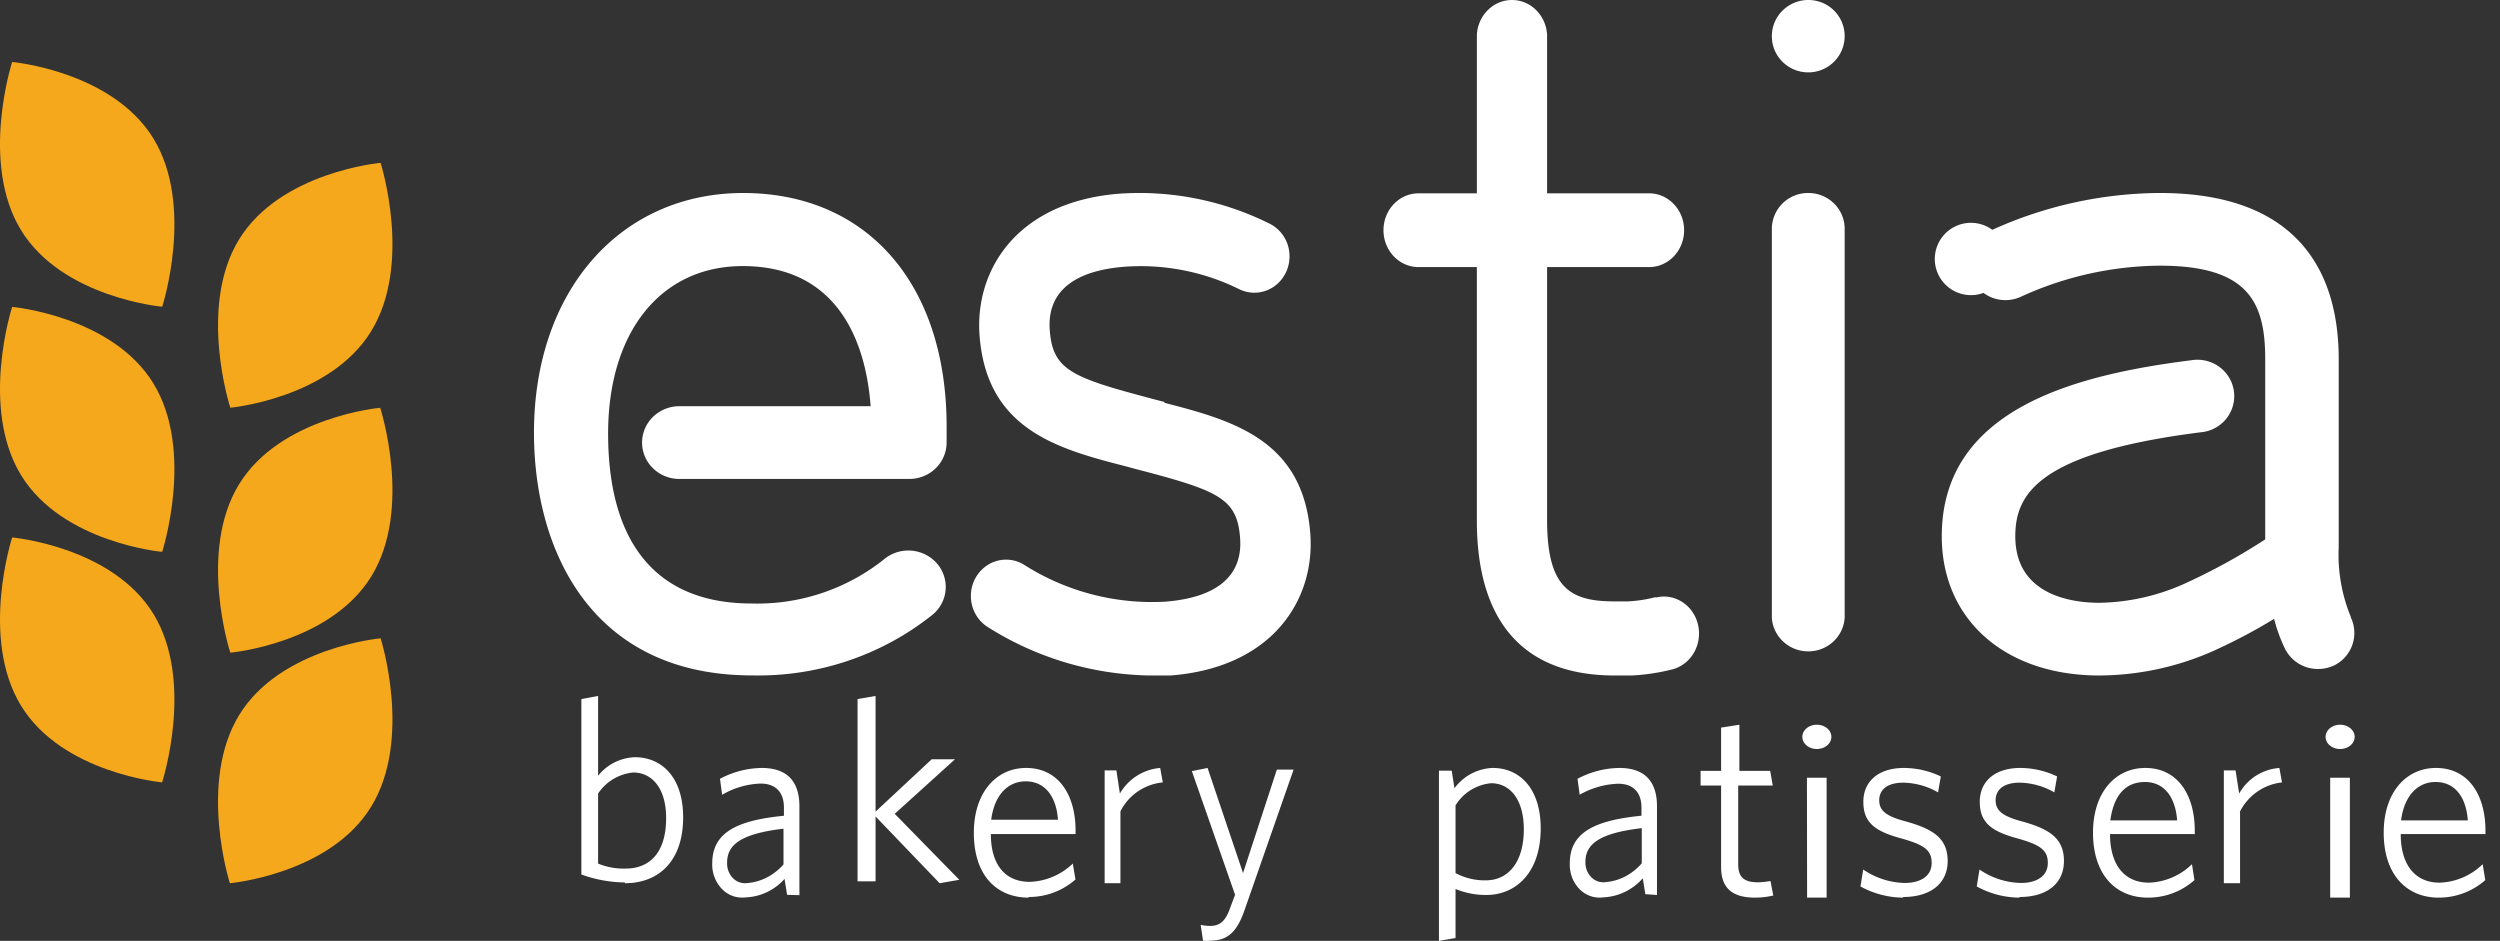 <svg xmlns="http://www.w3.org/2000/svg" width="93" height="35" viewBox="0 0 93 35">
    <rect x="0" y="0" width="93" height="35" fill="#333333" stroke="none"/>
    <g fill="none" fill-rule="nonzero">
        <path fill="#F5A81C" d="M6.032 11.41s-3.71-.33-5.25-2.848c-1.54-2.517-.33-6.256-.33-6.256s3.716.332 5.256 2.848c1.54 2.517.324 6.263.324 6.263M6.032 20.529s-3.71-.332-5.25-2.855c-1.54-2.524-.33-6.257-.33-6.257s3.716.332 5.256 2.849c1.54 2.517.324 6.263.324 6.263M6.032 29.104s-3.71-.331-5.25-2.853c-1.54-2.521-.33-6.258-.33-6.258s3.716.331 5.256 2.846.324 6.259.324 6.259M8.543 15.17s3.72-.333 5.265-2.85c1.545-2.516.35-6.262.35-6.262s-3.72.331-5.265 2.848c-1.545 2.517-.325 6.263-.325 6.263M8.567 24.28s3.71-.331 5.252-2.848c1.54-2.517.324-6.263.324-6.263s-3.712.332-5.252 2.849c-1.541 2.517-.324 6.263-.324 6.263M8.551 32.856s3.716-.332 5.258-2.85c1.543-2.52.35-6.261.35-6.261s-3.716.332-5.26 2.85c-1.542 2.519-.348 6.261-.348 6.261"/>
        <path fill="#FFF" d="M23.247 32.827a4.854 4.854 0 0 1-1.62-.296v-6.526l.622-.116v2.97a1.824 1.824 0 0 1 1.374-.69c.969 0 1.79.719 1.79 2.233 0 1.66-.935 2.454-2.166 2.454m.308-4.119a1.773 1.773 0 0 0-1.306.783v2.605c.326.134.675.197 1.026.186.884 0 1.505-.58 1.505-1.88 0-1.102-.519-1.694-1.225-1.694M29.28 33.288l-.096-.593a2.036 2.036 0 0 1-1.446.688 1.04 1.04 0 0 1-.88-.312 1.302 1.302 0 0 1-.363-.945c0-1.091.795-1.6 2.667-1.779v-.308c0-.593-.336-.89-.864-.89-.5.016-.991.158-1.435.416l-.08-.593a3.39 3.39 0 0 1 1.552-.404c.929 0 1.403.48 1.403 1.43V33.3l-.458-.012zm-.134-2.46c-1.638.19-2.097.628-2.097 1.257a.778.778 0 0 0 .215.579.62.62 0 0 0 .538.185c.51-.04.988-.287 1.344-.693v-1.329zM34.955 32.856l-2.384-2.483v2.413h-.67v-6.781l.67-.116v4.303l2.089-1.948h.866l-2.242 2.03 2.402 2.454zM38.27 33.392c-1.19 0-2.043-.818-2.043-2.412 0-1.487.824-2.412 1.944-2.412 1.231 0 1.84 1.037 1.84 2.323v.137H36.86c0 1.143.535 1.777 1.446 1.777a2.424 2.424 0 0 0 1.602-.681l.099.593a2.615 2.615 0 0 1-1.742.651m-1.393-2.874h2.485c-.058-.83-.459-1.428-1.202-1.428-.656 0-1.161.498-1.283 1.428M41.68 30.223v2.633h-.587V28.66h.437l.13.86a1.915 1.915 0 0 1 1.499-.952l.097.538c-.676.064-1.27.47-1.575 1.074M46.3 33.845c-.3.89-.688 1.148-1.285 1.148a1.326 1.326 0 0 1-.262 0l-.088-.588c.114.024.23.038.345.04.366 0 .585-.176.755-.682l.18-.477-1.608-4.6.585-.118 1.319 3.91 1.258-3.85h.623l-1.821 5.217zM55.277 33.293c-.387 0-.771-.075-1.131-.222v1.824l-.617.105v-6.332h.475l.102.655a1.848 1.848 0 0 1 1.431-.755c.962 0 1.777.725 1.777 2.251 0 1.667-.945 2.474-2.02 2.474m.176-4.157a1.74 1.74 0 0 0-1.324.824v2.52c.35.184.738.277 1.131.269.792 0 1.409-.626 1.409-1.9 0-1.111-.515-1.713-1.216-1.713M61.207 33.264l-.096-.592a2.07 2.07 0 0 1-1.472.71 1.035 1.035 0 0 1-.884-.311c-.24-.243-.37-.59-.359-.95 0-1.084.795-1.593 2.667-1.776v-.302c0-.592-.336-.888-.864-.888-.5.016-.99.156-1.435.408l-.08-.592a3.394 3.394 0 0 1 1.553-.403c.928 0 1.403.48 1.403 1.427v3.298l-.433-.03zm-.133-2.457c-1.638.189-2.096.627-2.096 1.255a.775.775 0 0 0 .218.57.62.62 0 0 0 .534.182c.51-.04.99-.29 1.344-.699v-1.308zM65.297 33.392c-.776 0-1.272-.285-1.272-1.14v-3.029h-.763v-.546h.763v-1.61l.68-.107v1.717h1.146l.095.546h-1.285v2.922c0 .475.204.677.738.677.156-.005.311-.02.464-.048l.102.54c-.227.053-.46.079-.693.078M67.587 27.863c-.298 0-.54-.202-.54-.451 0-.25.242-.452.54-.452.299 0 .54.202.54.452 0 .249-.241.451-.54.451zm-.37 1.068h.733v4.461h-.726l-.006-4.46zM70.797 33.392a3.346 3.346 0 0 1-1.588-.416l.102-.63c.46.315.994.487 1.543.5.618 0 1.004-.274 1.004-.743 0-.47-.26-.671-1.134-.915-.987-.267-1.407-.594-1.407-1.36 0-.767.567-1.26 1.509-1.26.473.002.941.109 1.372.315l-.102.594a2.677 2.677 0 0 0-1.293-.362c-.607 0-.896.273-.896.653s.244.594.992.79c1.05.292 1.554.648 1.554 1.474 0 .825-.63 1.336-1.65 1.336M75.12 33.392a3.336 3.336 0 0 1-1.585-.416l.102-.63a2.82 2.82 0 0 0 1.54.5c.617 0 1.002-.274 1.002-.743 0-.47-.26-.671-1.132-.915-.98-.267-1.399-.594-1.399-1.36 0-.767.566-1.26 1.506-1.26.473.002.94.109 1.37.315l-.102.594a2.669 2.669 0 0 0-1.29-.362c-.606 0-.895.273-.895.653s.243.594.99.79c1.048.292 1.552.648 1.552 1.474 0 .825-.623 1.336-1.648 1.336M79.898 33.392c-1.161 0-2.038-.818-2.038-2.418 0-1.487.825-2.406 1.945-2.406 1.23 0 1.84 1.037 1.84 2.323v.137h-3.152c0 1.143.534 1.807 1.446 1.807a2.413 2.413 0 0 0 1.602-.687l.093.592a2.592 2.592 0 0 1-1.742.652m-1.387-2.874h2.484c-.058-.836-.464-1.428-1.195-1.428-.732 0-1.161.498-1.29 1.428M83.33 30.218v2.638h-.603V28.66h.436l.134.86a1.872 1.872 0 0 1 1.496-.952l.097.538c-.678.075-1.27.49-1.571 1.101M87.052 27.863c-.298 0-.54-.202-.54-.451 0-.25.242-.452.54-.452.299 0 .541.202.541.452 0 .249-.242.451-.54.451zm-.37 1.068h.733v4.461h-.732v-4.46zM90.718 33.392c-1.161 0-2.044-.818-2.044-2.418 0-1.487.825-2.406 1.945-2.406 1.23 0 1.84 1.037 1.84 2.323v.137h-3.152c0 1.143.534 1.807 1.446 1.807a2.402 2.402 0 0 0 1.602-.687l.098.592a2.615 2.615 0 0 1-1.741.652m-1.393-2.874h2.484c-.058-.836-.458-1.428-1.201-1.428-.656 0-1.161.498-1.283 1.428M27.647 7.18c-4.585 0-7.783 3.654-7.783 8.915 0 4.373 2.132 9.03 8.112 9.03 2.433.054 4.806-.74 6.692-2.24a1.332 1.332 0 0 0 .202-1.906 1.414 1.414 0 0 0-1.955-.196 7.558 7.558 0 0 1-4.958 1.667c-3.489 0-5.335-2.187-5.335-6.325 0-3.78 1.964-6.227 5.007-6.227 3.78 0 4.61 3.207 4.759 5.213h-7.114c-.767 0-1.388.605-1.388 1.353 0 .747.621 1.353 1.388 1.353h8.545c.37.001.724-.14.986-.394s.409-.6.409-.96v-.603c0-5.292-2.956-8.68-7.567-8.68M43.316 14.954l-.392-.103-.403-.108c-2.717-.725-3.365-1.038-3.47-2.462-.106-1.425.894-2.215 2.804-2.36a8.274 8.274 0 0 1 4.236.833c.427.213.932.172 1.32-.108.39-.28.6-.756.553-1.243a1.349 1.349 0 0 0-.78-1.105 10.86 10.86 0 0 0-5.545-1.093c-3.833.302-5.376 2.86-5.2 5.263.257 3.5 2.886 4.224 5.428 4.876l.397.108.397.103c2.723.724 3.366 1.038 3.471 2.462.105 1.424-.888 2.215-2.781 2.365a8.862 8.862 0 0 1-5.259-1.375 1.274 1.274 0 0 0-1.31-.014 1.36 1.36 0 0 0-.665 1.165c-.005.483.24.932.643 1.178a11.619 11.619 0 0 0 6 1.792h.79c3.833-.302 5.37-2.86 5.194-5.262-.257-3.506-2.886-4.224-5.428-4.882M61.59 22.212a5.064 5.064 0 0 1-1.03.16h-.5c-1.63 0-2.508-.478-2.508-3.02V9.936h3.794c.72 0 1.303-.614 1.303-1.372 0-.758-.584-1.372-1.303-1.372h-3.794V1.286C57.506.563 56.935 0 56.246 0c-.69 0-1.26.563-1.306 1.286v5.906h-2.17c-.72 0-1.304.614-1.304 1.372 0 .758.584 1.372 1.303 1.372h2.17v9.428c0 3.773 1.746 5.764 5.12 5.764h.652a7.764 7.764 0 0 0 1.496-.226c.7-.18 1.13-.923.96-1.66-.17-.738-.877-1.19-1.577-1.011M67.264 7.18a1.34 1.34 0 0 0-1.351 1.327v14.48c.047.7.64 1.244 1.354 1.244.715 0 1.307-.544 1.354-1.244V8.507c0-.353-.143-.692-.398-.94-.254-.25-.6-.39-.959-.387M87.457 22.962A6.052 6.052 0 0 1 87 20.354v-7c0-2.813-1.153-6.175-6.66-6.175-2.15.015-4.272.482-6.226 1.37a1.345 1.345 0 1 0-.329 2.347c.4.296.931.351 1.385.146a12.621 12.621 0 0 1 5.17-1.159c3.273 0 3.926 1.328 3.926 3.47v6.712a22.853 22.853 0 0 1-3.052 1.671 8.012 8.012 0 0 1-3.12.688c-.94 0-3.125-.241-3.125-2.474 0-1.557.836-3.102 6.898-3.869.5-.043.935-.353 1.134-.808a1.34 1.34 0 0 0-.178-1.372c-.31-.39-.81-.582-1.304-.5-4.322.544-9.285 1.811-9.285 6.549 0 3.102 2.356 5.178 5.86 5.178a10.57 10.57 0 0 0 4.212-.899 20.468 20.468 0 0 0 2.29-1.207c.098.38.233.75.402 1.104.228.463.701.758 1.221.76.211.003.42-.043.61-.132a1.345 1.345 0 0 0 .61-1.81M68.621 1.34a1.346 1.346 0 0 1-.832 1.248 1.36 1.36 0 0 1-1.478-.288 1.34 1.34 0 0 1-.296-1.468C66.225.33 66.72 0 67.267 0c.359-.002.703.139.957.39.254.252.397.594.397.95"/>
    </g>
</svg>
